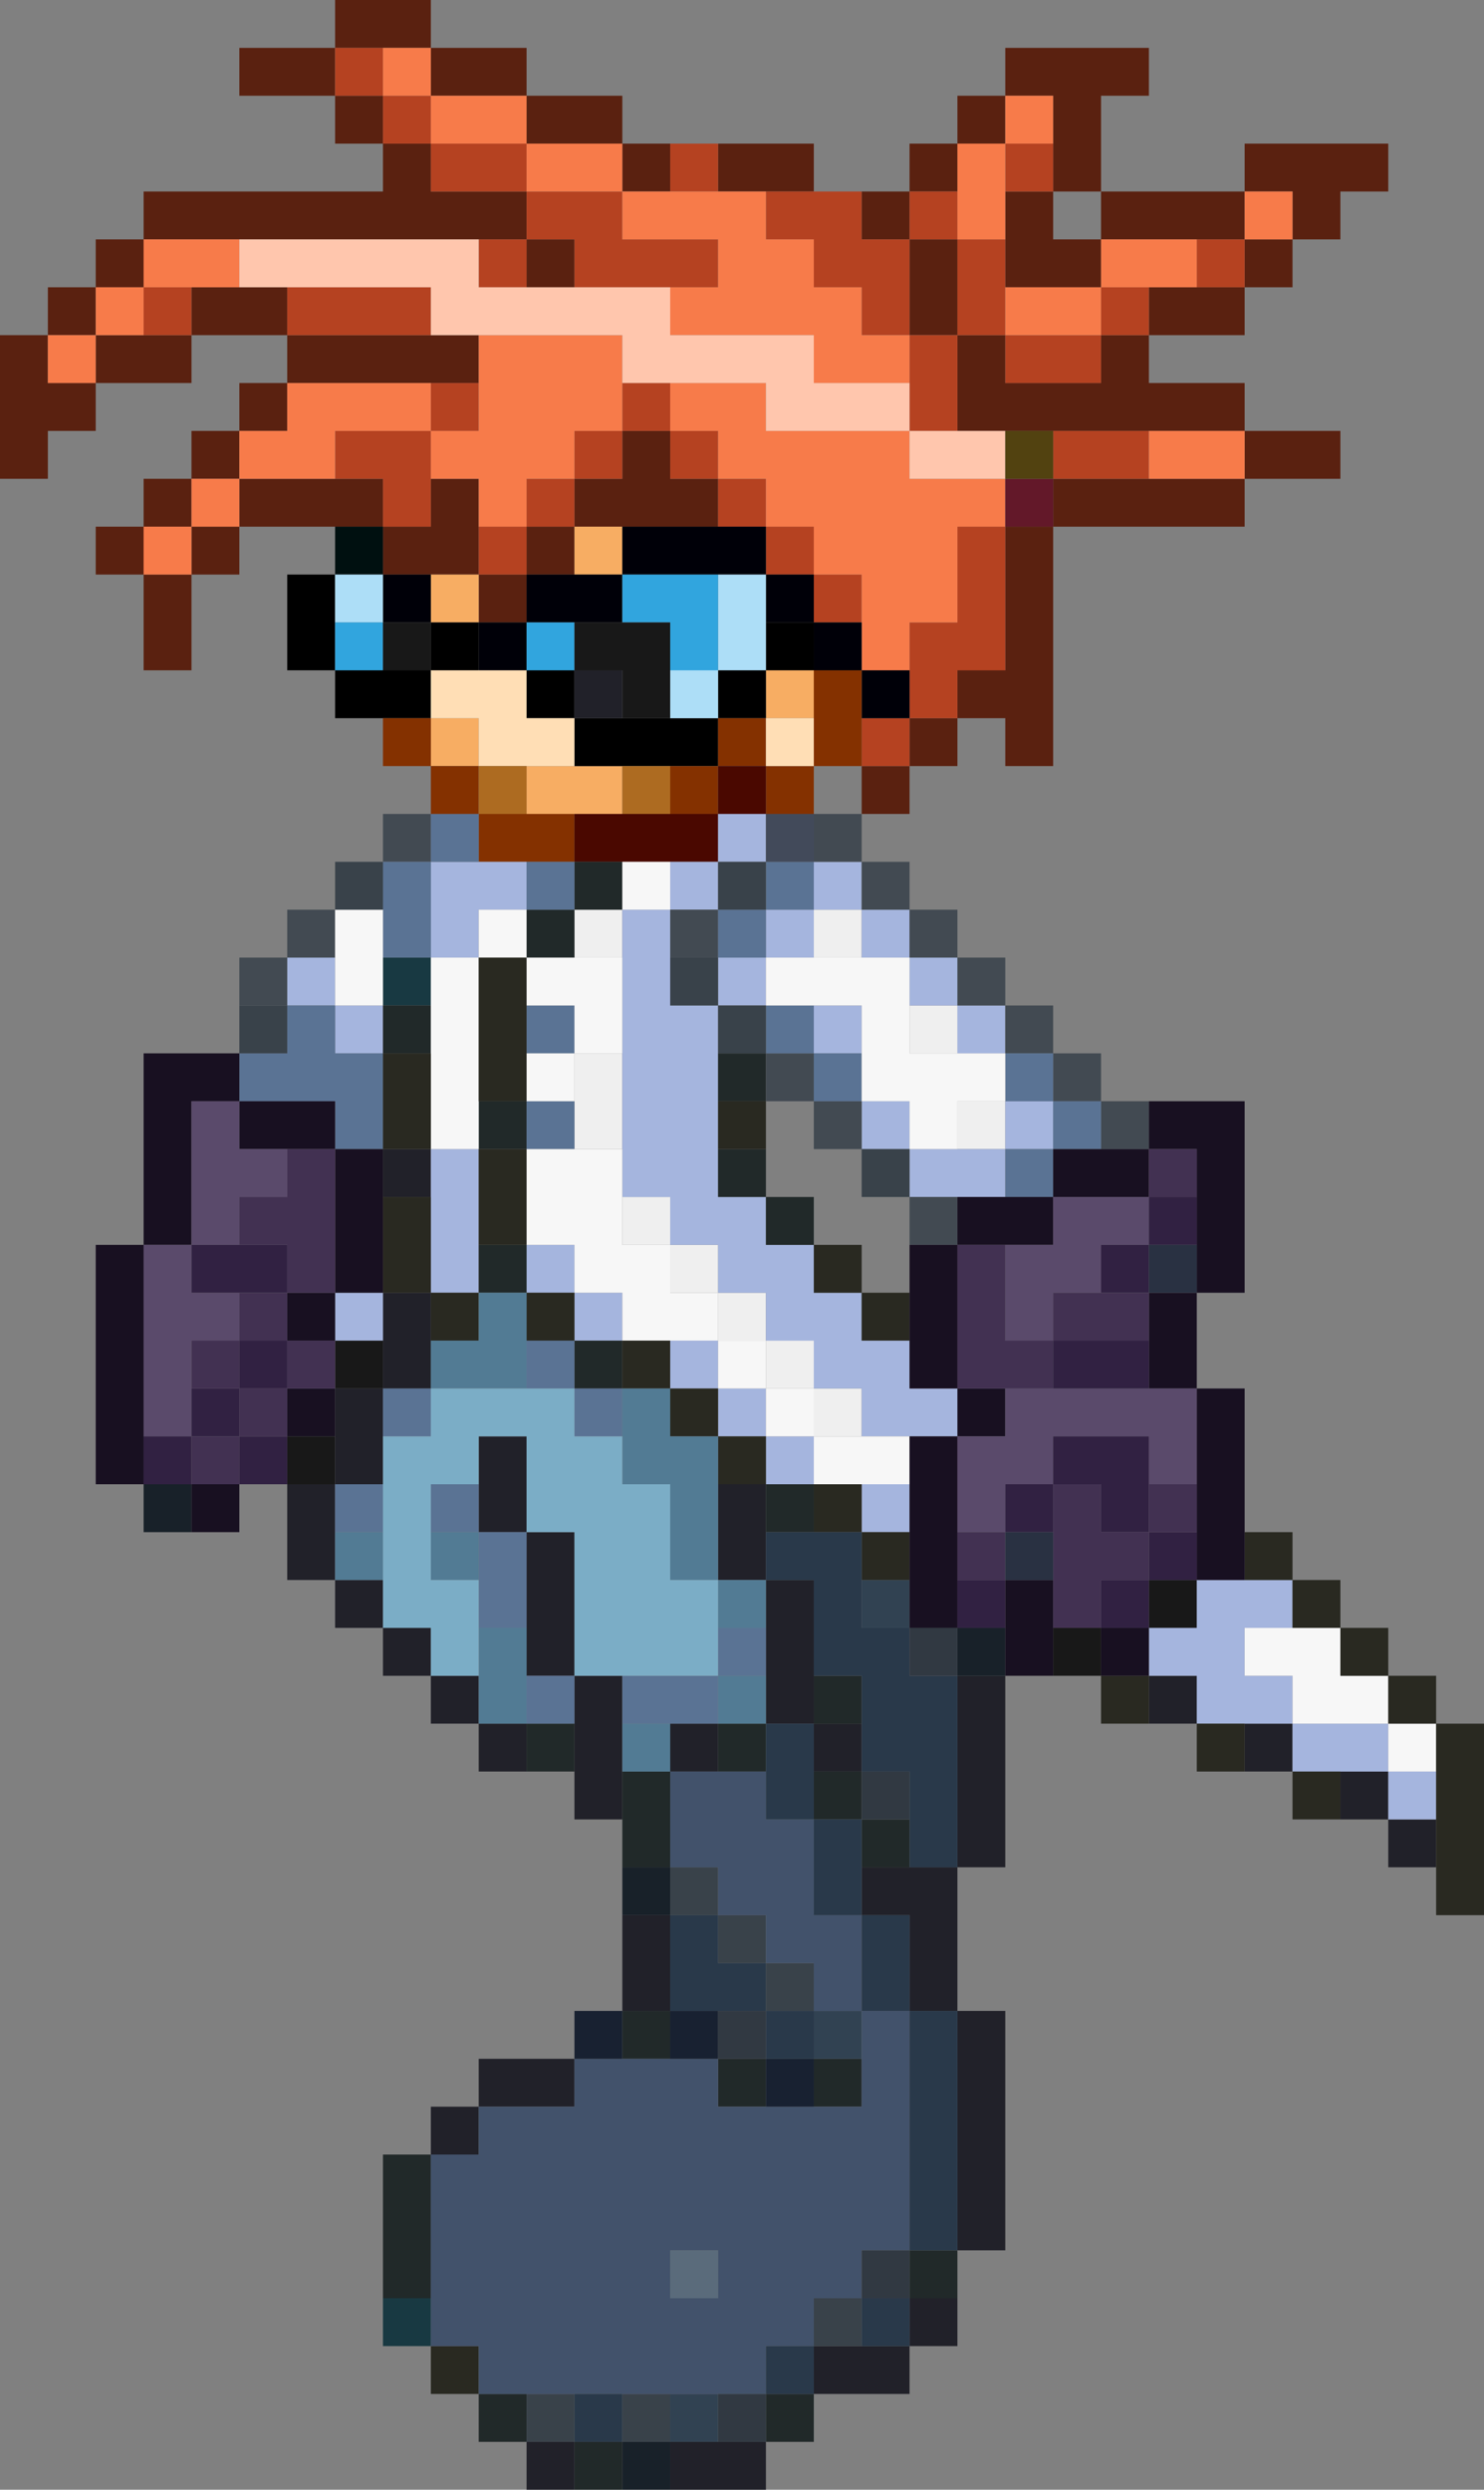 <?xml version="1.0" encoding="UTF-8" standalone="no"?>
<svg xmlns:xlink="http://www.w3.org/1999/xlink" height="52.0px" width="31.0px" xmlns="http://www.w3.org/2000/svg">
  <rect width="100%" height="100%" fill="#808080" stroke="none"/>
  <g transform="matrix(1.0, 0.0, 0.0, 1.0, 0.0, 8.0)">
    <path d="M9.0 -7.0 L8.0 -7.0 7.0 -7.0 7.0 -8.0 9.0 -8.0 9.0 -7.0 11.0 -7.0 11.0 -6.0 13.0 -6.0 13.0 -5.0 14.0 -5.0 14.0 -4.0 13.0 -4.0 13.0 -5.0 11.0 -5.0 11.0 -6.0 9.0 -6.0 9.0 -7.0 M15.0 -5.0 L17.0 -5.0 17.0 -4.0 16.0 -4.0 15.0 -4.0 15.0 -5.0 M18.0 -4.0 L19.0 -4.0 19.0 -5.0 20.0 -5.0 20.0 -6.0 21.0 -6.0 21.0 -7.0 24.0 -7.0 24.0 -6.0 23.0 -6.0 23.0 -4.0 26.0 -4.0 26.0 -5.0 29.0 -5.0 29.0 -4.0 28.0 -4.0 28.0 -3.0 27.0 -3.0 27.0 -2.0 26.0 -2.0 26.0 -1.0 24.0 -1.0 24.0 0.0 26.0 0.0 26.0 1.0 28.0 1.0 28.0 2.0 26.0 2.0 26.0 3.0 22.0 3.0 22.0 8.0 21.0 8.0 21.0 7.0 20.0 7.0 20.0 8.0 19.0 8.0 19.0 9.0 18.0 9.0 18.0 8.0 19.0 8.0 19.0 7.0 20.0 7.0 20.0 6.0 21.0 6.0 21.0 3.0 22.0 3.0 22.0 2.0 24.0 2.0 26.0 2.0 26.0 1.0 24.0 1.0 22.0 1.0 21.0 1.0 20.0 1.0 20.0 -1.0 21.0 -1.0 21.0 0.0 23.0 0.0 23.0 -1.0 24.0 -1.0 24.0 -2.0 25.0 -2.0 26.0 -2.0 26.0 -3.0 25.0 -3.0 23.0 -3.0 23.0 -4.0 22.0 -4.0 22.0 -5.0 22.0 -6.0 21.0 -6.0 21.0 -5.0 20.0 -5.0 20.0 -4.0 19.0 -4.0 19.0 -3.0 20.0 -3.0 20.0 -1.0 19.0 -1.0 19.0 -3.0 18.0 -3.0 18.0 -4.0 M7.0 3.0 L5.0 3.0 5.0 4.0 4.0 4.0 4.0 6.0 3.0 6.0 3.0 4.0 2.0 4.0 2.0 3.0 3.0 3.0 3.0 2.0 4.0 2.0 4.0 1.0 5.0 1.0 5.0 0.0 6.0 0.0 6.0 -1.0 4.0 -1.0 4.0 0.0 2.0 0.0 2.0 1.0 1.0 1.0 1.0 2.0 0.0 2.0 0.0 -1.0 1.0 -1.0 1.0 -2.0 2.0 -2.0 2.0 -3.0 3.0 -3.0 3.0 -4.0 8.0 -4.0 8.0 -5.0 7.0 -5.0 7.0 -6.0 5.0 -6.0 5.0 -7.0 7.0 -7.0 7.0 -6.0 8.0 -6.0 8.0 -5.0 9.0 -5.0 9.0 -4.0 11.0 -4.0 11.0 -3.0 10.0 -3.0 5.0 -3.0 3.0 -3.0 3.0 -2.0 2.0 -2.0 2.0 -1.0 1.0 -1.0 1.0 0.0 2.0 0.0 2.0 -1.0 3.0 -1.0 4.0 -1.0 4.0 -2.0 5.0 -2.0 6.0 -2.0 6.0 -1.0 9.0 -1.0 10.0 -1.0 10.0 0.0 9.0 0.0 6.0 0.0 6.0 1.0 5.0 1.0 5.0 2.0 7.0 2.0 8.0 2.0 8.0 3.0 9.0 3.0 9.0 2.0 10.0 2.0 10.0 3.0 10.0 4.0 11.0 4.0 11.0 3.0 12.0 3.0 12.0 4.0 11.0 4.0 11.0 5.0 10.0 5.0 10.0 4.0 9.0 4.0 8.0 4.0 8.0 3.0 7.0 3.0 M11.0 -2.0 L11.0 -3.0 12.0 -3.0 12.0 -2.0 11.0 -2.0 M21.0 -3.0 L21.0 -4.0 22.0 -4.0 22.0 -3.0 23.0 -3.0 23.0 -2.0 21.0 -2.0 21.0 -3.0 M26.0 -3.0 L27.0 -3.0 27.0 -4.0 26.0 -4.0 26.0 -3.0 M15.0 2.0 L15.0 3.0 13.0 3.0 12.0 3.0 12.0 2.0 13.0 2.0 13.0 1.0 14.0 1.0 14.0 2.0 15.0 2.0 M5.0 2.0 L4.0 2.0 4.0 3.0 3.0 3.0 3.0 4.0 4.0 4.0 4.0 3.0 5.0 3.0 5.0 2.0" fill="#5a2110" fill-rule="evenodd" stroke="none"/>
    <path d="M7.0 -7.0 L8.0 -7.0 8.0 -6.0 9.0 -6.0 9.0 -5.0 8.0 -5.0 8.0 -6.0 7.0 -6.0 7.0 -7.0 M14.0 -5.0 L15.0 -5.0 15.0 -4.0 14.0 -4.0 14.0 -5.0 M17.0 -4.0 L18.0 -4.0 18.0 -3.0 19.0 -3.0 19.0 -1.0 20.0 -1.0 20.0 -3.0 19.0 -3.0 19.0 -4.0 20.0 -4.0 20.0 -3.0 21.0 -3.0 21.0 -2.0 21.0 -1.0 20.0 -1.0 20.0 1.0 19.0 1.0 19.0 0.0 19.0 -1.0 18.0 -1.0 18.0 -2.0 17.0 -2.0 17.0 -3.0 16.0 -3.0 16.0 -4.0 17.0 -4.0 M10.0 -3.0 L11.0 -3.0 11.0 -4.0 9.0 -4.0 9.0 -5.0 11.0 -5.0 11.0 -4.0 13.0 -4.0 13.0 -3.0 15.0 -3.0 15.0 -2.0 14.0 -2.0 12.0 -2.0 12.0 -3.0 11.0 -3.0 11.0 -2.0 10.0 -2.0 10.0 -3.0 M6.0 -2.0 L9.0 -2.0 9.0 -1.0 6.0 -1.0 6.0 -2.0 M13.0 0.0 L14.0 0.0 14.0 1.0 15.0 1.0 15.0 2.0 14.0 2.0 14.0 1.0 13.0 1.0 13.0 2.0 12.0 2.0 12.0 3.0 11.0 3.0 11.0 4.0 10.0 4.0 10.0 3.0 11.0 3.0 11.0 2.0 12.0 2.0 12.0 1.0 13.0 1.0 13.0 0.0 M4.0 -2.0 L4.0 -1.0 3.0 -1.0 3.0 -2.0 4.0 -2.0 M21.0 -4.0 L21.0 -5.0 22.0 -5.0 22.0 -4.0 21.0 -4.0 M25.0 -3.0 L26.0 -3.0 26.0 -2.0 25.0 -2.0 25.0 -3.0 M24.0 -2.0 L24.0 -1.0 23.0 -1.0 23.0 0.0 21.0 0.0 21.0 -1.0 23.0 -1.0 23.0 -2.0 24.0 -2.0 M22.0 1.0 L24.0 1.0 24.0 2.0 22.0 2.0 22.0 1.0 M21.0 3.0 L21.0 6.0 20.0 6.0 20.0 7.0 19.0 7.0 19.0 8.0 18.0 8.0 18.0 7.0 19.0 7.0 19.0 6.0 19.0 5.0 20.0 5.0 20.0 3.0 21.0 3.0 M15.0 2.0 L16.0 2.0 16.0 3.0 15.0 3.0 15.0 2.0 M16.0 3.0 L17.0 3.0 17.0 4.0 18.0 4.0 18.0 5.0 17.0 5.0 17.0 4.0 16.0 4.0 16.0 3.0 M10.0 0.0 L10.0 1.0 9.0 1.0 9.0 0.0 10.0 0.0 M7.0 2.0 L7.0 1.0 9.0 1.0 9.0 2.0 9.0 3.0 8.0 3.0 8.0 2.0 7.0 2.0" fill="#b54221" fill-rule="evenodd" stroke="none"/>
    <path d="M8.0 -7.0 L9.0 -7.0 9.0 -6.0 8.0 -6.0 8.0 -7.0 M9.0 -5.0 L9.0 -6.0 11.0 -6.0 11.0 -5.0 13.0 -5.0 13.0 -4.0 14.0 -4.0 15.0 -4.0 16.0 -4.0 16.0 -3.0 17.0 -3.0 17.0 -2.0 18.0 -2.0 18.0 -1.0 19.0 -1.0 19.0 0.0 17.0 0.0 17.0 -1.0 14.0 -1.0 14.0 -2.0 15.0 -2.0 15.0 -3.0 13.0 -3.0 13.0 -4.0 11.0 -4.0 11.0 -5.0 9.0 -5.0 M1.0 -1.0 L2.0 -1.0 2.0 -2.0 3.0 -2.0 3.0 -3.0 5.0 -3.0 5.0 -2.0 4.0 -2.0 3.0 -2.0 3.0 -1.0 2.0 -1.0 2.0 0.0 1.0 0.0 1.0 -1.0 M10.0 -1.0 L13.0 -1.0 13.0 0.0 13.0 1.0 12.0 1.0 12.0 2.0 11.0 2.0 11.0 3.0 10.0 3.0 10.0 2.0 9.0 2.0 9.0 1.0 7.0 1.0 7.0 2.0 5.0 2.0 5.0 1.0 6.0 1.0 6.0 0.0 9.0 0.0 9.0 1.0 10.0 1.0 10.0 0.0 10.0 -1.0 M14.0 0.0 L16.0 0.0 16.0 1.0 19.0 1.0 19.0 2.0 21.0 2.0 21.0 3.0 20.0 3.0 20.0 5.0 19.0 5.0 19.0 6.0 18.0 6.0 18.0 5.0 18.0 4.0 17.0 4.0 17.0 3.0 16.0 3.0 16.0 2.0 15.0 2.0 15.0 1.0 14.0 1.0 14.0 0.0 M20.0 -4.0 L20.0 -5.0 21.0 -5.0 21.0 -4.0 21.0 -3.0 20.0 -3.0 20.0 -4.0 M21.0 -5.0 L21.0 -6.0 22.0 -6.0 22.0 -5.0 21.0 -5.0 M23.0 -3.0 L25.0 -3.0 25.0 -2.0 24.0 -2.0 23.0 -2.0 23.0 -3.0 M26.0 -3.0 L26.0 -4.0 27.0 -4.0 27.0 -3.0 26.0 -3.0 M24.0 1.0 L26.0 1.0 26.0 2.0 24.0 2.0 24.0 1.0 M21.0 -1.0 L21.0 -2.0 23.0 -2.0 23.0 -1.0 21.0 -1.0 M5.0 2.0 L5.0 3.0 4.0 3.0 4.0 4.0 3.0 4.0 3.0 3.0 4.0 3.0 4.0 2.0 5.0 2.0" fill="#f77b4a" fill-rule="evenodd" stroke="none"/>
    <path d="M5.0 -3.0 L10.0 -3.0 10.0 -2.0 11.0 -2.0 12.0 -2.0 14.0 -2.0 14.0 -1.0 17.0 -1.0 17.0 0.0 19.0 0.0 19.0 1.0 16.0 1.0 16.0 0.0 14.0 0.0 13.0 0.0 13.0 -1.0 10.0 -1.0 9.0 -1.0 9.0 -2.0 6.0 -2.0 5.0 -2.0 5.0 -3.0 M20.0 1.0 L21.0 1.0 21.0 2.0 19.0 2.0 19.0 1.0 20.0 1.0" fill="#ffc6ad" fill-rule="evenodd" stroke="none"/>
    <path d="M16.0 6.0 L17.0 6.0 17.0 7.0 16.0 7.0 16.0 6.0 M12.0 3.0 L13.0 3.0 13.0 4.0 12.0 4.0 12.0 3.0 M13.0 8.0 L13.0 9.0 12.0 9.0 11.0 9.0 11.0 8.0 12.0 8.0 13.0 8.0 M9.0 4.0 L10.0 4.0 10.0 5.0 9.0 5.0 9.0 4.0 M9.0 7.0 L10.0 7.0 10.0 8.0 9.0 8.0 9.0 7.0" fill="#f7ad63" fill-rule="evenodd" stroke="none"/>
    <path d="M7.0 4.0 L7.0 3.0 8.0 3.0 8.0 4.0 7.0 4.0" fill="#001010" fill-rule="evenodd" stroke="none"/>
    <path d="M15.0 3.0 L16.0 3.0 16.0 4.0 17.0 4.0 17.0 5.0 18.0 5.0 18.0 6.0 19.0 6.0 19.0 7.0 18.0 7.0 18.0 6.0 17.0 6.0 17.0 5.0 16.0 5.0 16.0 4.0 15.0 4.0 13.0 4.0 13.0 3.0 15.0 3.0 M12.0 4.0 L13.0 4.0 13.0 5.0 12.0 5.0 11.0 5.0 11.0 6.0 10.0 6.0 10.0 5.0 11.0 5.0 11.0 4.0 12.0 4.0 M8.0 4.0 L9.0 4.0 9.0 5.0 8.0 5.0 8.0 4.0" fill="#000008" fill-rule="evenodd" stroke="none"/>
    <path d="M8.0 7.0 L7.0 7.0 7.0 6.0 6.0 6.0 6.0 4.0 7.0 4.0 7.0 5.0 7.0 6.0 8.0 6.0 9.0 6.0 9.0 5.0 10.0 5.0 10.0 6.0 9.0 6.0 9.0 7.0 8.0 7.0 M16.0 5.0 L17.0 5.0 17.0 6.0 16.0 6.0 16.0 5.0 M15.0 6.0 L16.0 6.0 16.0 7.0 15.0 7.0 15.0 6.0 M11.0 6.0 L12.0 6.0 12.0 7.0 11.0 7.0 11.0 6.0 M13.0 7.0 L14.0 7.0 15.0 7.0 15.0 8.0 14.0 8.0 13.0 8.0 12.0 8.0 12.0 7.0 13.0 7.0" fill="#000000" fill-rule="evenodd" stroke="none"/>
    <path d="M16.0 5.0 L16.0 6.0 15.0 6.0 15.0 4.0 16.0 4.0 16.0 5.0 M14.0 6.0 L15.0 6.0 15.0 7.0 14.0 7.0 14.0 6.0 M7.0 5.0 L7.0 4.0 8.0 4.0 8.0 5.0 7.0 5.0" fill="#addef7" fill-rule="evenodd" stroke="none"/>
    <path d="M15.0 4.0 L15.0 6.0 14.0 6.0 14.0 5.0 13.0 5.0 13.0 4.0 15.0 4.0 M11.0 5.0 L12.0 5.0 12.0 6.0 11.0 6.0 11.0 5.0 M7.0 5.0 L8.0 5.0 8.0 6.0 7.0 6.0 7.0 5.0" fill="#31a5de" fill-rule="evenodd" stroke="none"/>
    <path d="M23.0 27.0 L22.0 27.0 22.0 26.0 23.0 26.0 23.0 27.0 M13.0 5.0 L14.0 5.0 14.0 6.0 14.0 7.0 13.0 7.0 13.0 6.0 12.0 6.0 12.0 5.0 13.0 5.0 M8.0 6.0 L8.0 5.0 9.0 5.0 9.0 6.0 8.0 6.0 M8.0 20.0 L8.0 21.0 7.0 21.0 7.0 20.0 8.0 20.0 M7.0 22.0 L7.0 23.0 6.0 23.0 6.0 22.0 7.0 22.0 M25.0 25.0 L25.0 26.0 24.0 26.0 24.0 25.0 25.0 25.0" fill="#181818" fill-rule="evenodd" stroke="none"/>
    <path d="M9.0 9.0 L9.0 8.0 8.0 8.0 8.0 7.0 9.0 7.0 9.0 8.0 10.0 8.0 10.0 9.0 9.0 9.0 M17.0 6.0 L18.0 6.0 18.0 7.0 18.0 8.0 17.0 8.0 17.0 9.0 16.0 9.0 16.0 8.0 15.0 8.0 15.0 7.0 16.0 7.0 16.0 8.0 17.0 8.0 17.0 7.0 17.0 6.0 M14.0 9.0 L14.0 8.0 15.0 8.0 15.0 9.0 14.0 9.0 M11.0 9.0 L12.0 9.0 12.0 10.0 11.0 10.0 10.0 10.0 10.0 9.0 11.0 9.0" fill="#843100" fill-rule="evenodd" stroke="none"/>
    <path d="M9.0 41.0 L8.0 41.0 8.0 40.0 9.0 40.0 9.0 41.0 M8.0 13.0 L8.0 12.0 9.0 12.0 9.0 13.0 8.0 13.0" fill="#183942" fill-rule="evenodd" stroke="none"/>
    <path d="M16.0 7.0 L17.0 7.0 17.0 8.0 16.0 8.0 16.0 7.0 M11.0 6.0 L11.0 7.0 12.0 7.0 12.0 8.0 11.0 8.0 10.0 8.0 10.0 7.0 9.0 7.0 9.0 6.0 10.0 6.0 11.0 6.0" fill="#ffdeb5" fill-rule="evenodd" stroke="none"/>
    <path d="M30.0 31.0 L29.0 31.0 29.0 30.0 28.0 30.0 28.0 29.0 29.0 29.0 29.0 30.0 30.0 30.0 30.0 31.0 M27.0 29.0 L26.0 29.0 26.0 28.0 27.0 28.0 27.0 29.0 M25.0 28.0 L24.0 28.0 24.0 27.0 25.0 27.0 25.0 28.0 M21.0 27.0 L21.0 31.0 20.0 31.0 20.0 34.0 21.0 34.0 21.0 39.0 20.0 39.0 20.0 34.0 19.0 34.0 19.0 32.0 18.0 32.0 18.0 31.0 19.0 31.0 20.0 31.0 20.0 27.0 21.0 27.0 M20.0 40.0 L20.0 41.0 19.0 41.0 19.0 42.0 17.0 42.0 17.0 41.0 18.0 41.0 19.0 41.0 19.0 40.0 20.0 40.0 M16.0 43.0 L16.0 44.0 14.0 44.0 14.0 43.0 15.0 43.0 16.0 43.0 M12.0 44.0 L11.0 44.0 11.0 43.0 12.0 43.0 12.0 44.0 M9.0 37.0 L9.0 36.0 10.0 36.0 10.0 35.0 12.0 35.0 12.0 36.0 10.0 36.0 10.0 37.0 9.0 37.0 M13.0 34.0 L13.0 32.0 14.0 32.0 14.0 34.0 13.0 34.0 M13.0 30.0 L12.0 30.0 12.0 29.0 12.0 28.0 12.0 27.0 11.0 27.0 11.0 26.0 11.0 24.0 10.0 24.0 10.0 23.0 10.0 22.0 11.0 22.0 11.0 24.0 12.0 24.0 12.0 27.0 13.0 27.0 13.0 28.0 13.0 29.0 13.0 30.0 M11.0 29.0 L10.0 29.0 10.0 28.0 9.0 28.0 9.0 27.0 8.0 27.0 8.0 26.0 7.0 26.0 7.0 25.0 6.0 25.0 6.0 23.0 7.0 23.0 7.0 24.0 7.0 25.0 8.0 25.0 8.0 26.0 9.0 26.0 9.0 27.0 10.0 27.0 10.0 28.0 11.0 28.0 11.0 29.0 M12.0 6.0 L13.0 6.0 13.0 7.0 12.0 7.0 12.0 6.0 M8.0 17.0 L8.0 16.0 9.0 16.0 9.0 17.0 8.0 17.0 M9.0 19.0 L9.0 20.0 9.0 21.0 8.0 21.0 8.0 22.0 8.0 23.0 7.0 23.0 7.0 22.0 7.0 21.0 8.0 21.0 8.0 20.0 8.0 19.0 9.0 19.0 M15.0 25.0 L15.0 23.0 16.0 23.0 16.0 24.0 16.0 25.0 17.0 25.0 17.0 27.0 17.0 28.0 16.0 28.0 16.0 27.0 16.0 26.0 16.0 25.0 15.0 25.0 M18.0 28.0 L18.0 29.0 17.0 29.0 17.0 28.0 18.0 28.0 M15.0 28.0 L15.0 29.0 14.0 29.0 14.0 28.0 15.0 28.0" fill="#212129" fill-rule="evenodd" stroke="none"/>
    <path d="M13.0 9.0 L13.0 8.0 14.0 8.0 14.0 9.0 13.0 9.0 M11.0 8.0 L11.0 9.0 10.0 9.0 10.0 8.0 11.0 8.0" fill="#ad6b21" fill-rule="evenodd" stroke="none"/>
    <path d="M15.0 8.0 L16.0 8.0 16.0 9.0 15.0 9.0 15.0 8.0 M13.0 9.0 L14.0 9.0 15.0 9.0 15.0 10.0 14.0 10.0 13.0 10.0 12.0 10.0 12.0 9.0 13.0 9.0" fill="#4a0800" fill-rule="evenodd" stroke="none"/>
    <path d="M21.0 15.0 L21.0 16.0 20.0 16.0 20.0 15.0 21.0 15.0 M17.0 11.0 L18.0 11.0 18.0 12.0 17.0 12.0 17.0 11.0 M19.0 13.0 L20.0 13.0 20.0 14.0 19.0 14.0 19.0 13.0 M12.0 12.0 L12.0 11.0 13.0 11.0 13.0 12.0 12.0 12.0 M12.0 14.0 L13.0 14.0 13.0 16.0 12.0 16.0 12.0 15.0 12.0 14.0 M15.0 20.0 L15.0 19.0 14.0 19.0 14.0 18.0 13.0 18.0 13.0 17.0 14.0 17.0 14.0 18.0 15.0 18.0 15.0 19.0 16.0 19.0 16.0 20.0 17.0 20.0 17.0 21.0 18.0 21.0 18.0 22.0 17.0 22.0 17.0 21.0 16.0 21.0 16.0 20.0 15.0 20.0" fill="#efefef" fill-rule="evenodd" stroke="none"/>
    <path d="M22.0 2.0 L22.0 3.0 21.0 3.0 21.0 2.0 22.0 2.0" fill="#631829" fill-rule="evenodd" stroke="none"/>
    <path d="M21.0 1.0 L22.0 1.0 22.0 2.0 21.0 2.0 21.0 1.0" fill="#524210" fill-rule="evenodd" stroke="none"/>
    <path d="M17.0 10.0 L18.0 10.0 18.0 11.0 19.0 11.0 19.0 12.0 20.0 12.0 20.0 13.0 21.0 13.0 21.0 14.0 20.0 14.0 20.0 13.0 19.0 13.0 19.0 12.0 18.0 12.0 18.0 11.0 17.0 11.0 17.0 10.0 M21.0 15.0 L22.0 15.0 22.0 16.0 21.0 16.0 21.0 17.0 20.0 17.0 19.0 17.0 19.0 16.0 20.0 16.0 21.0 16.0 21.0 15.0 M25.0 25.0 L26.0 25.0 27.0 25.0 27.0 26.0 26.0 26.0 26.0 27.0 27.0 27.0 27.0 28.0 26.0 28.0 25.0 28.0 25.0 27.0 24.0 27.0 24.0 26.0 25.0 26.0 25.0 25.0 M20.0 21.0 L20.0 22.0 19.0 22.0 18.0 22.0 18.0 21.0 17.0 21.0 17.0 20.0 16.0 20.0 16.0 19.0 15.0 19.0 15.0 18.0 14.0 18.0 14.0 17.0 13.0 17.0 13.0 16.0 13.0 14.0 13.0 12.0 13.0 11.0 14.0 11.0 14.0 10.0 15.0 10.0 15.0 11.0 14.0 11.0 14.0 12.0 14.0 13.0 15.0 13.0 15.0 12.0 16.0 12.0 16.0 11.0 17.0 11.0 17.0 12.0 16.0 12.0 16.0 13.0 15.0 13.0 15.0 14.0 15.0 15.0 15.0 16.0 15.0 17.0 16.0 17.0 16.0 18.0 17.0 18.0 17.0 19.0 18.0 19.0 18.0 20.0 19.0 20.0 19.0 21.0 20.0 21.0 M15.0 9.0 L16.0 9.0 16.0 10.0 15.0 10.0 15.0 9.0 M11.0 10.0 L11.0 11.0 10.0 11.0 10.0 12.0 9.0 12.0 9.0 10.0 10.0 10.0 11.0 10.0 M6.0 12.0 L7.0 12.0 7.0 13.0 8.0 13.0 8.0 14.0 7.0 14.0 7.0 13.0 6.0 13.0 6.0 12.0 M9.0 16.0 L10.0 16.0 10.0 18.0 10.0 19.0 9.0 19.0 9.0 17.0 9.0 16.0 M7.0 20.0 L7.0 19.0 8.0 19.0 8.0 20.0 7.0 20.0 M11.0 19.0 L11.0 18.0 12.0 18.0 12.0 19.0 11.0 19.0 M18.0 15.0 L19.0 15.0 19.0 16.0 18.0 16.0 18.0 15.0 M17.0 13.0 L18.0 13.0 18.0 14.0 17.0 14.0 17.0 13.0 M14.0 20.0 L15.0 20.0 15.0 21.0 14.0 21.0 14.0 20.0 M12.0 19.0 L13.0 19.0 13.0 20.0 12.0 20.0 12.0 19.0 M16.0 23.0 L16.0 22.0 15.0 22.0 15.0 21.0 16.0 21.0 16.0 22.0 17.0 22.0 17.0 23.0 16.0 23.0 M18.0 23.0 L19.0 23.0 19.0 24.0 18.0 24.0 18.0 23.0 M30.0 29.0 L30.0 30.0 29.0 30.0 29.0 29.0 28.0 29.0 27.0 29.0 27.0 28.0 29.0 28.0 29.0 29.0 30.0 29.0" fill="#a5b5de" fill-rule="evenodd" stroke="none"/>
    <path d="M20.0 39.0 L20.0 40.0 19.0 40.0 19.0 39.0 20.0 39.0 M17.0 42.0 L17.0 43.0 16.0 43.0 16.0 42.0 17.0 42.0 M13.0 44.0 L12.0 44.0 12.0 43.0 13.0 43.0 13.0 44.0 M11.0 43.0 L10.0 43.0 10.0 42.0 11.0 42.0 11.0 43.0 M8.0 40.0 L8.0 37.0 9.0 37.0 9.0 40.0 8.0 40.0 M13.0 31.0 L13.0 30.0 13.0 29.0 14.0 29.0 14.0 31.0 13.0 31.0 M12.0 29.0 L11.0 29.0 11.0 28.0 12.0 28.0 12.0 29.0 M11.0 11.0 L12.0 11.0 12.0 10.0 13.0 10.0 13.0 11.0 12.0 11.0 12.0 12.0 11.0 12.0 11.0 11.0 M9.0 13.0 L9.0 14.0 8.0 14.0 8.0 13.0 9.0 13.0 M10.0 16.0 L10.0 15.0 11.0 15.0 11.0 16.0 10.0 16.0 M10.0 19.0 L10.0 18.0 11.0 18.0 11.0 19.0 10.0 19.0 M17.0 18.0 L16.0 18.0 16.0 17.0 15.0 17.0 15.0 16.0 16.0 16.0 16.0 17.0 17.0 17.0 17.0 18.0 M15.0 15.0 L15.0 14.0 16.0 14.0 16.0 15.0 15.0 15.0 M13.0 20.0 L13.0 21.0 12.0 21.0 12.0 20.0 13.0 20.0 M16.0 24.0 L16.0 23.0 17.0 23.0 17.0 24.0 16.0 24.0 M17.0 28.0 L17.0 27.0 18.0 27.0 18.0 28.0 17.0 28.0 M19.0 30.0 L19.0 31.0 18.0 31.0 18.0 30.0 17.0 30.0 17.0 29.0 18.0 29.0 18.0 30.0 19.0 30.0 M16.0 28.0 L16.0 29.0 15.0 29.0 15.0 28.0 16.0 28.0 M17.0 35.0 L18.0 35.0 18.0 36.0 17.0 36.0 17.0 35.0 M13.0 34.0 L14.0 34.0 14.0 35.0 13.0 35.0 13.0 34.0 M16.0 36.0 L15.0 36.0 15.0 35.0 16.0 35.0 16.0 36.0" fill="#212929" fill-rule="evenodd" stroke="none"/>
    <path d="M19.0 25.0 L19.0 26.0 18.0 26.0 18.0 25.0 19.0 25.0 M17.0 34.0 L18.0 34.0 18.0 35.0 17.0 35.0 17.0 34.0 M15.0 43.0 L14.0 43.0 14.0 42.0 15.0 42.0 15.0 43.0" fill="#314252" fill-rule="evenodd" stroke="none"/>
    <path d="M18.0 9.0 L18.0 10.0 19.0 10.0 19.0 11.0 20.0 11.0 20.0 12.0 21.0 12.0 21.0 13.0 22.0 13.0 22.0 14.0 23.0 14.0 23.0 15.0 24.0 15.0 24.0 16.0 23.0 16.0 23.0 15.0 22.0 15.0 22.0 14.0 21.0 14.0 21.0 13.0 20.0 13.0 20.0 12.0 19.0 12.0 19.0 11.0 18.0 11.0 18.0 10.0 17.0 10.0 17.0 9.0 18.0 9.0 M5.0 13.0 L5.0 12.0 6.0 12.0 6.0 11.0 7.0 11.0 7.0 12.0 6.0 12.0 6.0 13.0 5.0 13.0 M8.0 10.0 L8.0 9.0 9.0 9.0 9.0 10.0 8.0 10.0 M20.0 17.0 L20.0 18.0 19.0 18.0 19.0 17.0 20.0 17.0 M15.0 12.0 L14.0 12.0 14.0 11.0 15.0 11.0 15.0 12.0 M18.0 15.0 L18.0 16.0 17.0 16.0 17.0 15.0 16.0 15.0 16.0 14.0 17.0 14.0 17.0 15.0 18.0 15.0" fill="#424a52" fill-rule="evenodd" stroke="none"/>
    <path d="M21.0 14.0 L22.0 14.0 22.0 15.0 23.0 15.0 23.0 16.0 22.0 16.0 22.0 15.0 21.0 15.0 21.0 14.0 M22.0 16.0 L22.0 17.0 21.0 17.0 21.0 16.0 22.0 16.0 M16.0 10.0 L17.0 10.0 17.0 11.0 16.0 11.0 16.0 12.0 15.0 12.0 15.0 11.0 16.0 11.0 16.0 10.0 M11.0 11.0 L11.0 10.0 12.0 10.0 12.0 11.0 11.0 11.0 M10.0 10.0 L9.0 10.0 9.0 12.0 8.0 12.0 8.0 11.0 8.0 10.0 9.0 10.0 9.0 9.0 10.0 9.0 10.0 10.0 M11.0 13.0 L12.0 13.0 12.0 14.0 11.0 14.0 11.0 13.0 M6.0 13.0 L7.0 13.0 7.0 14.0 8.0 14.0 8.0 16.0 7.0 16.0 7.0 15.0 5.0 15.0 5.0 14.0 6.0 14.0 6.0 13.0 M11.0 16.0 L11.0 15.0 12.0 15.0 12.0 16.0 11.0 16.0 M11.0 21.0 L11.0 20.0 12.0 20.0 12.0 21.0 13.0 21.0 13.0 22.0 12.0 22.0 12.0 21.0 11.0 21.0 M7.0 23.0 L8.0 23.0 8.0 24.0 7.0 24.0 7.0 23.0 M8.0 22.0 L8.0 21.0 9.0 21.0 9.0 22.0 8.0 22.0 M10.0 24.0 L9.0 24.0 9.0 23.0 10.0 23.0 10.0 24.0 11.0 24.0 11.0 26.0 10.0 26.0 10.0 25.0 10.0 24.0 M18.0 14.0 L18.0 15.0 17.0 15.0 17.0 14.0 16.0 14.0 16.0 13.0 17.0 13.0 17.0 14.0 18.0 14.0 M11.0 27.0 L12.0 27.0 12.0 28.0 11.0 28.0 11.0 27.0 M13.0 27.0 L15.0 27.0 15.0 26.0 16.0 26.0 16.0 27.0 15.0 27.0 15.0 28.0 14.0 28.0 13.0 28.0 13.0 27.0" fill="#5a7394" fill-rule="evenodd" stroke="none"/>
    <path d="M21.0 14.0 L21.0 15.0 20.0 15.0 20.0 16.0 19.0 16.0 19.0 15.0 18.0 15.0 18.0 14.0 18.0 13.0 17.0 13.0 16.0 13.0 16.0 12.0 17.0 12.0 18.0 12.0 19.0 12.0 19.0 13.0 19.0 14.0 20.0 14.0 21.0 14.0 M9.0 12.0 L10.0 12.0 10.0 11.0 11.0 11.0 11.0 12.0 12.0 12.0 13.0 12.0 13.0 14.0 12.0 14.0 12.0 13.0 11.0 13.0 11.0 12.0 10.0 12.0 10.0 15.0 10.0 16.0 9.0 16.0 9.0 14.0 9.0 13.0 9.0 12.0 M13.0 11.0 L13.0 10.0 14.0 10.0 14.0 11.0 13.0 11.0 M7.0 12.0 L7.0 11.0 8.0 11.0 8.0 12.0 8.0 13.0 7.0 13.0 7.0 12.0 M12.0 19.0 L12.0 18.0 11.0 18.0 11.0 16.0 12.0 16.0 13.0 16.0 13.0 17.0 13.0 18.0 14.0 18.0 14.0 19.0 15.0 19.0 15.0 20.0 14.0 20.0 13.0 20.0 13.0 19.0 12.0 19.0 M12.0 15.0 L11.0 15.0 11.0 14.0 12.0 14.0 12.0 15.0 M18.0 22.0 L19.0 22.0 19.0 23.0 18.0 23.0 17.0 23.0 17.0 22.0 16.0 22.0 16.0 21.0 15.0 21.0 15.0 20.0 16.0 20.0 16.0 21.0 17.0 21.0 17.0 22.0 18.0 22.0 M28.0 26.0 L28.0 27.0 29.0 27.0 29.0 28.0 30.0 28.0 30.0 29.0 29.0 29.0 29.0 28.0 27.0 28.0 27.0 27.0 26.0 27.0 26.0 26.0 27.0 26.0 28.0 26.0" fill="#f7f7f7" fill-rule="evenodd" stroke="none"/>
    <path d="M15.0 40.0 L14.0 40.0 14.0 39.0 15.0 39.0 15.0 40.0" fill="#5a6b7b" fill-rule="evenodd" stroke="none"/>
    <path d="M17.0 9.0 L17.0 10.0 16.0 10.0 16.0 9.0 17.0 9.0" fill="#424a5a" fill-rule="evenodd" stroke="none"/>
    <path d="M26.0 24.0 L27.0 24.0 27.0 25.0 28.0 25.0 28.0 26.0 29.0 26.0 29.0 27.0 30.0 27.0 30.0 28.0 31.0 28.0 31.0 32.0 30.0 32.0 30.0 31.0 30.0 30.0 30.0 29.0 30.0 28.0 29.0 28.0 29.0 27.0 28.0 27.0 28.0 26.0 27.0 26.0 27.0 25.0 26.0 25.0 26.0 24.0 M28.0 30.0 L27.0 30.0 27.0 29.0 28.0 29.0 28.0 30.0 M26.0 29.0 L25.0 29.0 25.0 28.0 26.0 28.0 26.0 29.0 M24.0 28.0 L23.0 28.0 23.0 27.0 24.0 27.0 24.0 28.0 M10.0 42.0 L9.0 42.0 9.0 41.0 10.0 41.0 10.0 42.0 M9.0 14.0 L9.0 16.0 8.0 16.0 8.0 14.0 9.0 14.0 M10.0 15.0 L10.0 12.0 11.0 12.0 11.0 13.0 11.0 14.0 11.0 15.0 10.0 15.0 M8.0 19.0 L8.0 17.0 9.0 17.0 9.0 19.0 10.0 19.0 10.0 20.0 9.0 20.0 9.0 19.0 8.0 19.0 M10.0 18.0 L10.0 16.0 11.0 16.0 11.0 18.0 10.0 18.0 M11.0 20.0 L11.0 19.0 12.0 19.0 12.0 20.0 11.0 20.0 M19.0 20.0 L18.0 20.0 18.0 19.0 17.0 19.0 17.0 18.0 18.0 18.0 18.0 19.0 19.0 19.0 19.0 20.0 M15.0 16.0 L15.0 15.0 16.0 15.0 16.0 16.0 15.0 16.0 M13.0 20.0 L14.0 20.0 14.0 21.0 15.0 21.0 15.0 22.0 16.0 22.0 16.0 23.0 15.0 23.0 15.0 22.0 14.0 22.0 14.0 21.0 13.0 21.0 13.0 20.0 M17.0 23.0 L18.0 23.0 18.0 24.0 19.0 24.0 19.0 25.0 18.0 25.0 18.0 24.0 17.0 24.0 17.0 23.0" fill="#292921" fill-rule="evenodd" stroke="none"/>
    <path d="M5.0 14.0 L5.0 13.0 6.0 13.0 6.0 14.0 5.0 14.0 M7.0 11.0 L7.0 10.0 8.0 10.0 8.0 11.0 7.0 11.0 M19.0 16.0 L19.0 17.0 18.0 17.0 18.0 16.0 19.0 16.0 M14.0 12.0 L15.0 12.0 15.0 13.0 14.0 13.0 14.0 12.0 M16.0 11.0 L15.0 11.0 15.0 10.0 16.0 10.0 16.0 11.0 M15.0 14.0 L15.0 13.0 16.0 13.0 16.0 14.0 15.0 14.0 M14.0 31.0 L15.0 31.0 15.0 32.0 16.0 32.0 16.0 33.0 17.0 33.0 17.0 34.0 16.0 34.0 16.0 33.0 15.0 33.0 15.0 32.0 14.0 32.0 14.0 31.0 M18.0 41.0 L17.0 41.0 17.0 40.0 18.0 40.0 18.0 41.0 M12.0 43.0 L11.0 43.0 11.0 42.0 12.0 42.0 12.0 43.0 M13.0 42.0 L14.0 42.0 14.0 43.0 13.0 43.0 13.0 42.0" fill="#39424a" fill-rule="evenodd" stroke="none"/>
    <path d="M9.0 20.0 L10.0 20.0 10.0 19.0 11.0 19.0 11.0 20.0 11.0 21.0 9.0 21.0 9.0 20.0 M7.0 24.0 L8.0 24.0 8.0 25.0 7.0 25.0 7.0 24.0 M9.0 24.0 L10.0 24.0 10.0 25.0 9.0 25.0 9.0 24.0 M13.0 21.0 L14.0 21.0 14.0 22.0 15.0 22.0 15.0 23.0 15.0 25.0 14.0 25.0 14.0 23.0 13.0 23.0 13.0 22.0 13.0 21.0 M11.0 26.0 L11.0 27.0 11.0 28.0 10.0 28.0 10.0 27.0 10.0 26.0 11.0 26.0 M15.0 26.0 L15.0 25.0 16.0 25.0 16.0 26.0 15.0 26.0 M16.0 27.0 L16.0 28.0 15.0 28.0 15.0 27.0 16.0 27.0 M14.0 29.0 L13.0 29.0 13.0 28.0 14.0 28.0 14.0 29.0" fill="#527b94" fill-rule="evenodd" stroke="none"/>
    <path d="M14.0 44.0 L13.0 44.0 13.0 43.0 14.0 43.0 14.0 44.0 M13.0 32.0 L13.0 31.0 14.0 31.0 14.0 32.0 13.0 32.0 M4.0 24.0 L3.0 24.0 3.0 23.0 4.0 23.0 4.0 24.0 M20.0 26.0 L21.0 26.0 21.0 27.0 20.0 27.0 20.0 26.0" fill="#182129" fill-rule="evenodd" stroke="none"/>
    <path d="M9.0 21.0 L11.0 21.0 12.0 21.0 12.0 22.0 13.0 22.0 13.0 23.0 14.0 23.0 14.0 25.0 15.0 25.0 15.0 26.0 15.0 27.0 13.0 27.0 12.0 27.0 12.0 24.0 11.0 24.0 11.0 22.0 10.0 22.0 10.0 23.0 9.0 23.0 9.0 24.0 9.0 25.0 10.0 25.0 10.0 26.0 10.0 27.0 9.0 27.0 9.0 26.0 8.0 26.0 8.0 25.0 8.0 24.0 8.0 23.0 8.0 22.0 9.0 22.0 9.0 21.0" fill="#7badc6" fill-rule="evenodd" stroke="none"/>
    <path d="M24.0 15.0 L26.0 15.0 26.0 19.0 25.0 19.0 25.0 21.0 26.0 21.0 26.0 24.0 26.0 25.0 25.0 25.0 25.0 24.0 25.0 23.0 25.0 21.0 24.0 21.0 24.0 20.0 24.0 19.0 25.0 19.0 25.0 18.0 25.0 17.0 25.0 16.0 24.0 16.0 24.0 17.0 22.0 17.0 22.0 18.0 21.0 18.0 20.0 18.0 20.0 17.0 21.0 17.0 22.0 17.0 22.0 16.0 23.0 16.0 24.0 16.0 24.0 15.0 M22.0 27.0 L21.0 27.0 21.0 26.0 21.0 25.0 22.0 25.0 22.0 26.0 22.0 27.0 M5.0 23.0 L5.0 24.0 4.0 24.0 4.0 23.0 5.0 23.0 M3.0 23.0 L2.0 23.0 2.0 18.0 3.0 18.0 3.0 14.0 5.0 14.0 5.0 15.0 7.0 15.0 7.0 16.0 8.0 16.0 8.0 17.0 8.0 19.0 7.0 19.0 7.0 20.0 6.0 20.0 6.0 19.0 7.0 19.0 7.0 16.0 6.0 16.0 5.0 16.0 5.0 15.0 4.0 15.0 4.0 18.0 3.0 18.0 3.0 22.0 3.0 23.0 M21.0 21.0 L21.0 22.0 20.0 22.0 20.0 21.0 21.0 21.0 M20.0 22.0 L20.0 24.0 20.0 25.0 20.0 26.0 19.0 26.0 19.0 25.0 19.0 24.0 19.0 23.0 19.0 22.0 20.0 22.0 M7.0 21.0 L7.0 22.0 6.0 22.0 6.0 21.0 7.0 21.0 M19.0 18.0 L20.0 18.0 20.0 21.0 19.0 21.0 19.0 20.0 19.0 19.0 19.0 18.0 M24.0 26.0 L24.0 27.0 23.0 27.0 23.0 26.0 24.0 26.0" fill="#181021" fill-rule="evenodd" stroke="none"/>
    <path d="M21.0 18.0 L22.0 18.0 22.0 17.0 24.0 17.0 24.0 18.0 23.0 18.0 23.0 19.0 22.0 19.0 22.0 20.0 21.0 20.0 21.0 18.0 M24.0 21.0 L25.0 21.0 25.0 23.0 24.0 23.0 24.0 22.0 22.0 22.0 22.0 23.0 21.0 23.0 21.0 24.0 20.0 24.0 20.0 22.0 21.0 22.0 21.0 21.0 22.0 21.0 24.0 21.0 M6.0 16.0 L6.0 17.0 5.0 17.0 5.0 18.0 4.0 18.0 4.0 19.0 5.0 19.0 5.0 20.0 4.0 20.0 4.0 21.0 4.0 22.0 3.0 22.0 3.0 18.0 4.0 18.0 4.0 15.0 5.0 15.0 5.0 16.0 6.0 16.0" fill="#5a4a6b" fill-rule="evenodd" stroke="none"/>
    <path d="M6.0 23.0 L5.0 23.0 5.0 22.0 6.0 22.0 6.0 23.0 M25.0 17.0 L25.0 18.0 24.0 18.0 24.0 19.0 23.0 19.0 23.0 18.0 24.0 18.0 24.0 17.0 25.0 17.0 M24.0 20.0 L24.0 21.0 22.0 21.0 22.0 20.0 24.0 20.0 M25.0 24.0 L25.0 25.0 24.0 25.0 24.0 26.0 23.0 26.0 23.0 25.0 24.0 25.0 24.0 24.0 25.0 24.0 M22.0 23.0 L22.0 22.0 24.0 22.0 24.0 23.0 24.0 24.0 23.0 24.0 23.0 23.0 22.0 23.0 22.0 24.0 21.0 24.0 21.0 23.0 22.0 23.0 M5.0 18.0 L6.0 18.0 6.0 19.0 5.0 19.0 4.0 19.0 4.0 18.0 5.0 18.0 M4.0 21.0 L5.0 21.0 5.0 20.0 6.0 20.0 6.0 21.0 5.0 21.0 5.0 22.0 4.0 22.0 4.0 23.0 3.0 23.0 3.0 22.0 4.0 22.0 4.0 21.0 M20.0 26.0 L20.0 25.0 21.0 25.0 21.0 26.0 20.0 26.0" fill="#312142" fill-rule="evenodd" stroke="none"/>
    <path d="M20.0 18.0 L21.0 18.0 21.0 20.0 22.0 20.0 22.0 19.0 23.0 19.0 24.0 19.0 24.0 20.0 22.0 20.0 22.0 21.0 21.0 21.0 20.0 21.0 20.0 18.0 M24.0 17.0 L24.0 16.0 25.0 16.0 25.0 17.0 24.0 17.0 M25.0 23.0 L25.0 24.0 24.0 24.0 24.0 25.0 23.0 25.0 23.0 26.0 22.0 26.0 22.0 25.0 22.0 24.0 22.0 23.0 23.0 23.0 23.0 24.0 24.0 24.0 24.0 23.0 25.0 23.0 M20.0 24.0 L21.0 24.0 21.0 25.0 20.0 25.0 20.0 24.0 M6.0 16.0 L7.0 16.0 7.0 19.0 6.0 19.0 6.0 18.0 5.0 18.0 5.0 17.0 6.0 17.0 6.0 16.0 M6.0 19.0 L6.0 20.0 7.0 20.0 7.0 21.0 6.0 21.0 6.0 22.0 5.0 22.0 5.0 23.0 4.0 23.0 4.0 22.0 5.0 22.0 5.0 21.0 6.0 21.0 6.0 20.0 5.0 20.0 5.0 21.0 4.0 21.0 4.0 20.0 5.0 20.0 5.0 19.0 6.0 19.0" fill="#423152" fill-rule="evenodd" stroke="none"/>
    <path d="M15.0 29.0 L16.0 29.0 16.0 30.0 17.0 30.0 17.0 32.0 18.0 32.0 18.0 34.0 17.0 34.0 17.0 33.0 16.0 33.0 16.0 32.0 15.0 32.0 15.0 31.0 14.0 31.0 14.0 29.0 15.0 29.0 M18.0 35.0 L18.0 34.0 19.0 34.0 19.0 39.0 18.0 39.0 18.0 40.0 17.0 40.0 17.0 41.0 16.0 41.0 16.0 42.0 15.0 42.0 14.0 42.0 13.0 42.0 12.0 42.0 11.0 42.0 10.0 42.0 10.0 41.0 9.0 41.0 9.0 40.0 9.0 37.0 10.0 37.0 10.0 36.0 12.0 36.0 12.0 35.0 13.0 35.0 14.0 35.0 15.0 35.0 15.0 36.0 16.0 36.0 17.0 36.0 18.0 36.0 18.0 35.0 M15.0 40.0 L15.0 39.0 14.0 39.0 14.0 40.0 15.0 40.0" fill="#42526b" fill-rule="evenodd" stroke="none"/>
    <path d="M16.0 25.0 L16.0 24.0 17.0 24.0 18.0 24.0 18.0 25.0 18.0 26.0 19.0 26.0 19.0 27.0 20.0 27.0 20.0 31.0 19.0 31.0 19.0 30.0 19.0 29.0 18.0 29.0 18.0 28.0 18.0 27.0 17.0 27.0 17.0 25.0 16.0 25.0 M16.0 28.0 L17.0 28.0 17.0 29.0 17.0 30.0 18.0 30.0 18.0 31.0 18.0 32.0 17.0 32.0 17.0 30.0 16.0 30.0 16.0 29.0 16.0 28.0 M18.0 34.0 L18.0 32.0 19.0 32.0 19.0 34.0 20.0 34.0 20.0 39.0 19.0 39.0 19.0 34.0 18.0 34.0 M14.0 32.0 L15.0 32.0 15.0 33.0 16.0 33.0 16.0 34.0 17.0 34.0 17.0 35.0 16.0 35.0 16.0 34.0 15.0 34.0 14.0 34.0 14.0 32.0 M18.0 40.0 L19.0 40.0 19.0 41.0 18.0 41.0 18.0 40.0 M17.0 41.0 L17.0 42.0 16.0 42.0 16.0 41.0 17.0 41.0 M12.0 43.0 L12.0 42.0 13.0 42.0 13.0 43.0 12.0 43.0" fill="#29394a" fill-rule="evenodd" stroke="none"/>
    <path d="M19.0 26.0 L20.0 26.0 20.0 27.0 19.0 27.0 19.0 26.0 M18.0 29.0 L19.0 29.0 19.0 30.0 18.0 30.0 18.0 29.0 M19.0 39.0 L19.0 40.0 18.0 40.0 18.0 39.0 19.0 39.0 M16.0 42.0 L16.0 43.0 15.0 43.0 15.0 42.0 16.0 42.0 M15.0 34.0 L16.0 34.0 16.0 35.0 15.0 35.0 15.0 34.0" fill="#313942" fill-rule="evenodd" stroke="none"/>
    <path d="M25.0 18.0 L25.0 19.0 24.0 19.0 24.0 18.0 25.0 18.0 M21.0 24.0 L22.0 24.0 22.0 25.0 21.0 25.0 21.0 24.0" fill="#293142" fill-rule="evenodd" stroke="none"/>
    <path d="M12.0 35.0 L12.0 34.0 13.0 34.0 13.0 35.0 12.0 35.0 M14.0 34.0 L15.0 34.0 15.0 35.0 14.0 35.0 14.0 34.0 M16.0 35.0 L17.0 35.0 17.0 36.0 16.0 36.0 16.0 35.0" fill="#182131" fill-rule="evenodd" stroke="none"/>
  </g>
</svg>
